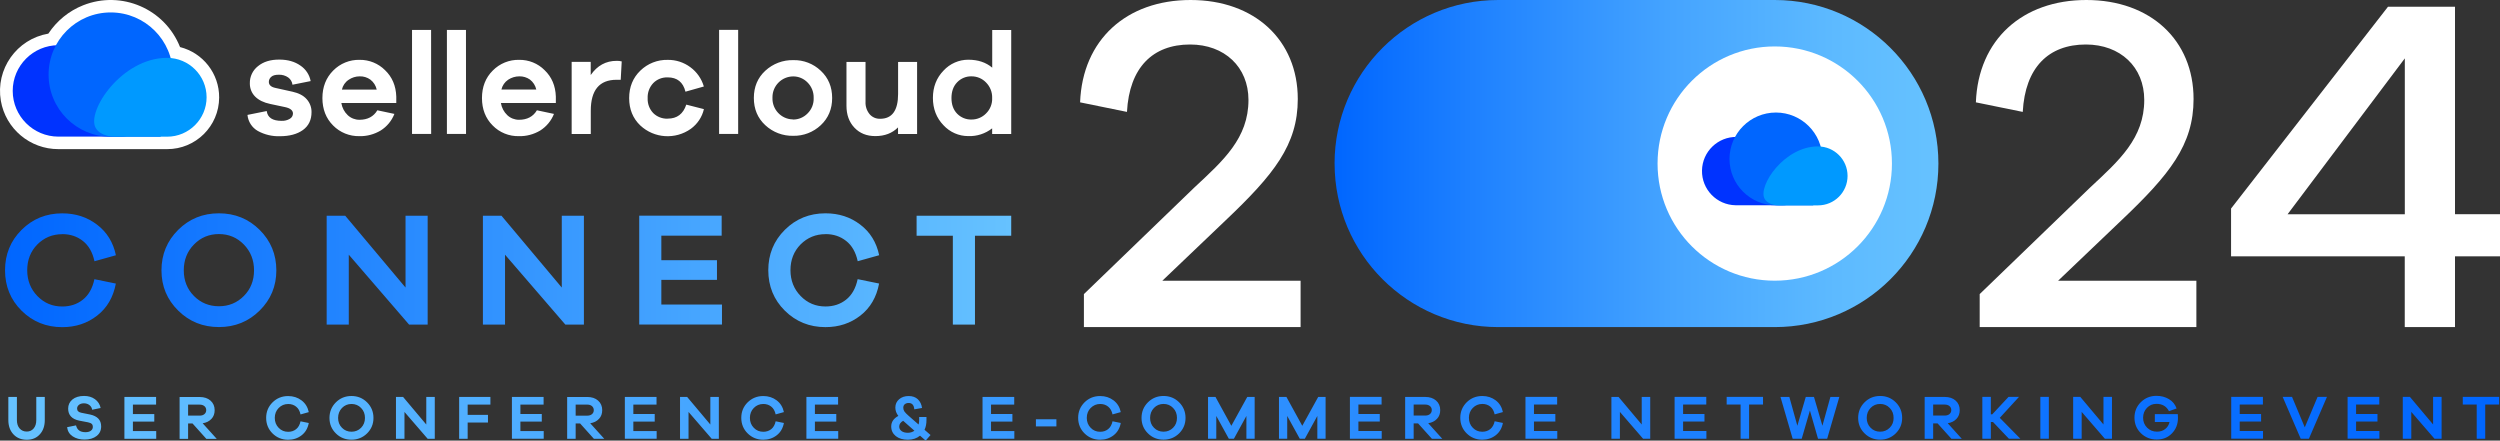<?xml version="1.0" encoding="UTF-8"?> <svg xmlns="http://www.w3.org/2000/svg" xmlns:xlink="http://www.w3.org/1999/xlink" id="Layer_2" data-name="Layer 2" viewBox="0 0 800 141"><rect x="0" y="0" width="800" height="141" fill="#333333" stroke="none"/><defs><style> .cls-1 { fill: url(#linear-gradient); } .cls-1, .cls-2, .cls-3, .cls-4, .cls-5, .cls-6, .cls-7 { stroke-width: 0px; } .cls-2 { fill: url(#linear-gradient-2); } .cls-3 { fill: url(#linear-gradient-3); } .cls-4 { fill: #09f; } .cls-5 { fill: #fff; } .cls-6 { fill: #03f; } .cls-7 { fill: #06f; } </style><linearGradient id="linear-gradient" x1="2.67" y1="947.22" x2="799.72" y2="947.22" gradientTransform="translate(0 1081.07) scale(1 -1)" gradientUnits="userSpaceOnUse"><stop offset="0" stop-color="#66c2ff"></stop><stop offset=".31" stop-color="#42a2ff"></stop><stop offset=".77" stop-color="#1277ff"></stop><stop offset="1" stop-color="#06f"></stop></linearGradient><linearGradient id="linear-gradient-2" x1="1.61" y1="994.6" x2="323.59" y2="994.6" gradientTransform="translate(0 1081.07) scale(1 -1)" gradientUnits="userSpaceOnUse"><stop offset="0" stop-color="#06f"></stop><stop offset="1" stop-color="#66c2ff"></stop></linearGradient><linearGradient id="linear-gradient-3" x1="3587.59" y1="1028.73" x2="3780.81" y2="1028.73" gradientTransform="translate(4207.88 1081.07) rotate(-180)" gradientUnits="userSpaceOnUse"><stop offset="0" stop-color="#66c2ff"></stop><stop offset=".17" stop-color="#5dbaff"></stop><stop offset=".44" stop-color="#45a4ff"></stop><stop offset=".78" stop-color="#1d80ff"></stop><stop offset="1" stop-color="#06f"></stop></linearGradient></defs><g id="Layer_1-2" data-name="Layer 1"><g><path class="cls-1" d="m11.61,134.42c0,1.12-.28,2.02-.84,2.68s-1.3,1-2.2,1c-.96,0-1.72-.34-2.3-1-.58-.68-.86-1.56-.86-2.68v-7.4h-2.74v7.4c0,1.88.54,3.4,1.62,4.56,1.08,1.16,2.5,1.74,4.28,1.74s3.12-.58,4.18-1.74,1.58-2.68,1.58-4.56v-7.4h-2.72v7.4Zm17.28-1.76l-2.88-.58c-.9-.18-1.34-.62-1.34-1.36,0-.46.2-.86.6-1.18.4-.32.92-.48,1.58-.48s1.26.18,1.76.56.78.88.88,1.5l2.72-.56c-.26-1.18-.86-2.12-1.82-2.82-.96-.7-2.12-1.04-3.48-1.04-1.56,0-2.8.38-3.72,1.12-.92.76-1.38,1.74-1.38,2.94,0,2.06,1.18,3.34,3.52,3.84l2.84.54c.58.12.98.3,1.2.52.24.22.34.54.34.94,0,.5-.2.9-.62,1.22s-1,.48-1.76.48c-1.66,0-2.66-.72-3-2.18l-2.86.58c.16,1.28.76,2.26,1.8,2.94,1.04.68,2.3,1.02,3.78,1.02,1.6,0,2.88-.38,3.86-1.14.98-.76,1.46-1.78,1.46-3.08,0-1.02-.3-1.86-.92-2.5-.58-.6-1.46-1.04-2.56-1.28Zm13.64,2.26h6.84v-2.42h-6.84v-3.02h7.42v-2.46h-10.14v13.39h10.18v-2.46h-7.46v-3.04Zm25.12-.86c.7-.74,1.04-1.68,1.04-2.8,0-1.26-.44-2.28-1.32-3.06s-2.04-1.16-3.48-1.16h-6.42v13.39h2.72v-4.92h1.42l4.42,4.92h3.32l-4.5-4.98c1.16-.18,2.1-.64,2.8-1.4Zm-7.46-1.02v-3.56h3.7c.62,0,1.14.16,1.52.48s.58.76.58,1.28-.2.96-.58,1.28c-.38.32-.9.48-1.52.48h-3.7v.04Zm32.04-3.76c.98,0,1.82.28,2.52.84.72.56,1.18,1.4,1.42,2.5l2.64-.74c-.34-1.58-1.1-2.84-2.32-3.76s-2.64-1.38-4.28-1.38c-1.98,0-3.64.68-5,2.02-1.36,1.36-2.04,3-2.04,4.96s.68,3.64,2.04,4.98,3.02,2.02,5,2.02c1.66,0,3.08-.48,4.3-1.42s1.98-2.26,2.3-3.94l-2.64-.54c-.24,1.12-.72,1.96-1.42,2.52s-1.56.84-2.54.84c-1.2,0-2.22-.42-3.04-1.28-.84-.86-1.24-1.92-1.24-3.18s.42-2.32,1.24-3.16c.82-.84,1.84-1.28,3.06-1.28Zm20.24-2.56c-1.98,0-3.64.68-5,2.04s-2.04,3.02-2.04,4.98.68,3.6,2.04,4.94c1.36,1.36,3.04,2.02,5,2.02s3.64-.68,5-2.02c1.36-1.36,2.04-3,2.04-4.94s-.68-3.62-2.04-4.98-3.02-2.04-5-2.04Zm3.08,10.17c-.84.84-1.86,1.26-3.06,1.26s-2.24-.42-3.06-1.26c-.84-.84-1.24-1.9-1.24-3.16s.42-2.32,1.24-3.18c.84-.86,1.86-1.28,3.06-1.28s2.24.42,3.06,1.28c.84.86,1.24,1.92,1.24,3.18s-.42,2.32-1.24,3.16Zm20.86-1.04l-7.42-8.83h-2.28v13.39h2.72v-8.59l7.42,8.59h2.28v-13.39h-2.72v8.83Zm10.52,4.56h2.72v-5.2h6.5v-2.46h-6.5v-3.28h7.28v-2.46h-10v13.39Zm19.6-5.5h6.84v-2.42h-6.84v-3.02h7.42v-2.46h-10.14v13.39h10.18v-2.46h-7.46v-3.04Zm25.14-.86c.7-.74,1.04-1.68,1.04-2.8,0-1.26-.44-2.28-1.32-3.06s-2.04-1.16-3.48-1.16h-6.42v13.39h2.72v-4.92h1.42l4.42,4.92h3.32l-4.5-4.98c1.16-.18,2.1-.64,2.8-1.4Zm-7.46-1.02v-3.56h3.7c.62,0,1.14.16,1.52.48.38.34.58.78.58,1.3s-.2.96-.58,1.28c-.38.32-.9.48-1.52.48h-3.7v.02Zm18.46,1.88h6.84v-2.42h-6.84v-3.02h7.42v-2.46h-10.14v13.39h10.18v-2.46h-7.46s0-3.04,0-3.04Zm24.64.94l-7.42-8.83h-2.28v13.39h2.72v-8.59l7.42,8.59h2.28v-13.39h-2.72v8.83Zm16.96-6.58c.98,0,1.82.28,2.52.84.72.56,1.18,1.4,1.42,2.5l2.64-.74c-.34-1.58-1.1-2.84-2.32-3.76s-2.64-1.38-4.28-1.38c-1.98,0-3.64.68-5,2.02s-2.04,3-2.04,4.96.68,3.64,2.04,4.98,3.02,2.02,5,2.02c1.66,0,3.08-.48,4.3-1.42s1.98-2.26,2.3-3.94l-2.64-.54c-.24,1.12-.72,1.96-1.42,2.52s-1.56.84-2.54.84c-1.2,0-2.22-.42-3.04-1.28-.84-.86-1.24-1.92-1.24-3.18s.42-2.32,1.24-3.16c.82-.84,1.84-1.28,3.06-1.28Zm16.5,5.64h6.84v-2.42h-6.84v-3.02h7.42v-2.46h-10.14v13.39h10.18v-2.46h-7.46v-3.04Zm35.7-.46v-1.02h-2.34v1.02c0,.52-.06.98-.18,1.4l-3.18-2.78c-.66-.58-1.12-1.04-1.36-1.4s-.36-.76-.36-1.18c0-.5.16-.88.48-1.14s.74-.4,1.24-.4c1.1,0,1.7.68,1.8,2.04l2.48-.44c-.16-1.16-.6-2.08-1.34-2.78s-1.72-1.04-2.94-1.04-2.24.34-3.04,1.02c-.8.68-1.22,1.58-1.22,2.66,0,.98.32,1.88.96,2.68-1.52.82-2.28,1.94-2.28,3.38,0,1.28.5,2.3,1.46,3.08.98.78,2.26,1.16,3.86,1.16s2.86-.44,3.9-1.3l1.8,1.58,1.56-1.78-1.92-1.68c.42-.9.62-1.92.62-3.08Zm-5.96,4.04c-.82,0-1.5-.18-2-.54s-.76-.86-.76-1.46c0-.74.42-1.36,1.26-1.84l3.6,3.18c-.62.44-1.32.66-2.1.66Zm26.62-3.58h6.84v-2.42h-6.84v-3.02h7.42v-2.46h-10.14v13.39h10.18v-2.46h-7.46v-3.04Zm14.36,1.54h6.56v-2.28h-6.56v2.28Zm20.58-7.18c.98,0,1.82.28,2.52.84.72.56,1.18,1.4,1.42,2.5l2.64-.74c-.34-1.58-1.1-2.84-2.32-3.76s-2.64-1.38-4.28-1.38c-1.98,0-3.64.68-5,2.02-1.36,1.36-2.04,3-2.04,4.96s.68,3.64,2.04,4.98c1.36,1.34,3.02,2.02,5,2.02,1.66,0,3.08-.48,4.3-1.42s1.98-2.26,2.3-3.94l-2.64-.54c-.24,1.12-.72,1.96-1.42,2.52s-1.56.84-2.54.84c-1.2,0-2.22-.42-3.04-1.28-.84-.86-1.24-1.92-1.24-3.18s.42-2.32,1.24-3.16c.84-.84,1.86-1.28,3.06-1.28Zm20.26-2.56c-1.98,0-3.64.68-5,2.04s-2.04,3.02-2.04,4.98.68,3.6,2.04,4.94c1.36,1.36,3.04,2.02,5,2.02s3.64-.68,5-2.02c1.36-1.36,2.04-3,2.04-4.94s-.68-3.62-2.04-4.98-3.04-2.04-5-2.04Zm3.06,10.17c-.84.84-1.86,1.26-3.06,1.26s-2.24-.42-3.06-1.26c-.84-.84-1.24-1.9-1.24-3.16s.42-2.32,1.24-3.18,1.86-1.28,3.06-1.28,2.24.42,3.06,1.28c.84.86,1.24,1.92,1.24,3.18s-.4,2.32-1.24,3.16Zm18.64-.62l-5.08-9.25h-2.38v13.39h2.64v-7.3l4.02,7.3h1.62l4-7.3v7.3h2.64v-13.39h-2.36l-5.1,9.25Zm22.7,0l-5.08-9.25h-2.38v13.39h2.64v-7.3l4.02,7.3h1.62l4-7.3v7.3h2.64v-13.39h-2.36l-5.1,9.25Zm17.96-1.36h6.84v-2.42h-6.84v-3.02h7.42v-2.46h-10.14v13.39h10.18v-2.46h-7.46v-3.04Zm25.14-.86c.7-.74,1.04-1.68,1.04-2.8,0-1.26-.44-2.28-1.32-3.06s-2.04-1.16-3.48-1.16h-6.42v13.39h2.72v-4.92h1.42l4.42,4.92h3.32l-4.5-4.98c1.16-.18,2.1-.64,2.8-1.4Zm-7.46-1.02v-3.56h3.7c.62,0,1.14.16,1.52.48.38.32.58.76.58,1.28s-.2.96-.58,1.28c-.38.32-.9.48-1.52.48h-3.7v.04Zm21.98-3.76c.98,0,1.82.28,2.52.84.72.56,1.18,1.4,1.42,2.5l2.64-.74c-.34-1.58-1.1-2.84-2.32-3.76s-2.64-1.38-4.28-1.38c-1.98,0-3.64.68-5,2.02-1.36,1.36-2.04,3-2.04,4.96s.68,3.64,2.04,4.98c1.36,1.34,3.02,2.02,5,2.02,1.66,0,3.08-.48,4.3-1.42s1.98-2.26,2.3-3.94l-2.64-.54c-.24,1.12-.72,1.96-1.42,2.52s-1.56.84-2.54.84c-1.2,0-2.22-.42-3.04-1.28-.84-.86-1.24-1.92-1.24-3.18s.42-2.32,1.24-3.16c.82-.84,1.84-1.28,3.06-1.28Zm16.52,5.64h6.84v-2.42h-6.84v-3.02h7.42v-2.46h-10.14v13.39h10.18v-2.46h-7.46v-3.04Zm34.48.94l-7.42-8.83h-2.28v13.39h2.72v-8.59l7.42,8.59h2.28v-13.39h-2.72v8.83Zm13.24-.94h6.84v-2.42h-6.84v-3.02h7.42v-2.46h-10.14v13.39h10.18v-2.46h-7.46v-3.04h0Zm13.94-5.44h4.46v10.93h2.72v-10.93h4.46v-2.46h-11.64v2.46Zm30.64,6.78l-2.7-9.23h-2.62l-2.7,9.23-2.56-9.23h-2.84l3.9,13.39h2.9l2.62-9.03,2.6,9.03h2.92l3.9-13.39h-2.86l-2.56,9.23Zm18.48-9.53c-1.98,0-3.64.68-5,2.04s-2.04,3.02-2.04,4.98.68,3.6,2.04,4.94c1.36,1.36,3.04,2.02,5,2.02s3.64-.68,5-2.02c1.36-1.36,2.04-3,2.04-4.94s-.68-3.62-2.04-4.98-3.04-2.04-5-2.04Zm3.06,10.17c-.84.84-1.86,1.26-3.06,1.26s-2.24-.42-3.06-1.26c-.84-.84-1.24-1.9-1.24-3.16s.42-2.32,1.24-3.18,1.86-1.28,3.06-1.28,2.24.42,3.06,1.28c.84.86,1.24,1.92,1.24,3.18.02,1.28-.4,2.32-1.24,3.16Zm21.36-2.84c.7-.74,1.04-1.68,1.04-2.8,0-1.26-.44-2.28-1.32-3.06s-2.04-1.16-3.48-1.16h-6.42v13.39h2.72v-4.92h1.42l4.42,4.92h3.32l-4.5-4.98c1.18-.18,2.1-.64,2.8-1.4Zm-7.46-1.02v-3.56h3.7c.62,0,1.14.16,1.52.48.38.32.58.76.58,1.28s-.2.96-.58,1.28c-.38.32-.9.48-1.52.48h-3.7v.04Zm27.48-6.02h-3.36l-5.2,5.58h-.46v-5.58h-2.72v13.39h2.72v-5.36h.68l5.1,5.36h3.66l-6.58-6.68,6.16-6.72Zm6.82,13.39h2.72v-13.39h-2.72v13.39Zm20.2-4.56l-7.42-8.83h-2.28v13.39h2.72v-8.59l7.42,8.59h2.28v-13.39h-2.72v8.83Zm16.44-3.26v2.48h4.7c-.22.96-.7,1.72-1.42,2.26-.72.56-1.58.82-2.6.82-1.26,0-2.3-.42-3.16-1.28s-1.28-1.92-1.28-3.18.42-2.3,1.24-3.16,1.84-1.28,3.04-1.28c1.86,0,3.18.78,4,2.34l2.44-.86c-.46-1.3-1.28-2.3-2.46-3s-2.5-1.04-3.98-1.04c-1.98,0-3.64.68-5,2.02s-2.04,3-2.04,4.96.68,3.64,2.06,4.98,3.06,2.02,5.06,2.02,3.6-.66,4.88-1.98c1.28-1.32,1.92-2.98,1.92-4.98,0-.3-.02-.7-.06-1.16h-7.34v.04Zm27.16,2.32h6.84v-2.42h-6.84v-3.02h7.42v-2.46h-10.14v13.39h10.18v-2.46h-7.46v-3.04h0Zm20.82,1.86l-4.08-9.75h-3l5.78,13.39h2.62l5.78-13.39h-3l-4.1,9.75Zm16.42-1.86h6.84v-2.42h-6.84v-3.02h7.42v-2.46h-10.14v13.39h10.18v-2.46h-7.46v-3.04h0Zm24.64.94l-7.42-8.83h-2.28v13.39h2.72v-8.59l7.42,8.59h2.28v-13.39h-2.72v8.83Zm9.5-8.83v2.46h4.46v10.93h2.72v-10.93h4.46v-2.46h-11.64Z"></path><g><path class="cls-5" d="m57.61,15.06C52.75,2.81,38.87-3.17,26.61,1.69c-4.56,1.8-8.44,4.98-11.14,9.07C5.33,12.5-1.47,22.12.27,32.25c1.54,8.95,9.32,15.49,18.42,15.47h34.78c9.16.04,16.62-7.36,16.66-16.51.04-7.62-5.12-14.27-12.52-16.15Z"></path><path class="cls-6" d="m18.71,14.46c-8.1,0-14.64,6.56-14.64,14.63s6.56,14.63,14.64,14.63h19.66s5.22.22,6.96-3.34c3.06-6.26-9.72-25.92-26.62-25.92Z"></path><path class="cls-7" d="m55.33,23.87c0-10.97-8.9-19.89-19.9-19.89S15.55,12.88,15.55,23.87s8.9,19.89,19.9,19.89h15.94s3.94-14.73,3.94-19.89Z"></path><path class="cls-4" d="m53.49,18.52c6.98,0,12.62,5.66,12.62,12.61s-5.66,12.61-12.62,12.61h-16.94s-4.42,0-5.96-2.86c-2.92-5.3,8.32-22.37,22.9-22.37Z"></path><path class="cls-5" d="m79.19,36.77l6.16-1.24c.28,2.1,1.86,3.14,4.76,3.14.92.04,1.84-.18,2.64-.66.6-.34.98-.96,1-1.66,0-1.02-.84-1.72-2.54-2.08l-4.72-1c-2.1-.44-3.7-1.22-4.84-2.36-1.12-1.12-1.72-2.64-1.7-4.22-.06-2.14.9-4.18,2.58-5.5,1.72-1.42,4-2.14,6.86-2.12,2.68,0,4.92.64,6.72,1.9,1.72,1.14,2.92,2.94,3.3,4.98l-5.82,1.16c-.1-.92-.6-1.76-1.36-2.32-.88-.62-1.96-.92-3.04-.88-1.1,0-1.9.22-2.4.68-.48.4-.76.98-.76,1.6,0,1,.7,1.64,2.08,1.94l5.5,1.22c1.98.44,3.5,1.22,4.52,2.38,1.02,1.14,1.58,2.62,1.56,4.14,0,2.5-.92,4.4-2.76,5.74-1.84,1.32-4.3,1.98-7.38,1.98-2.46.08-4.88-.5-7.04-1.68-1.88-1.06-3.12-3-3.32-5.14Zm47.62-5.88v2.08h-17.58c.24,1.5.96,2.86,2.06,3.9,1,.94,2.34,1.46,3.72,1.46,2.62,0,4.54-1.02,5.74-3.04l5.46,1.16c-.86,2.2-2.4,4.06-4.4,5.32-2.06,1.22-4.42,1.86-6.8,1.8-3.16.06-6.2-1.16-8.42-3.42-2.28-2.28-3.42-5.22-3.42-8.77s1.16-6.5,3.44-8.79c2.24-2.28,5.3-3.52,8.48-3.44,3.04-.04,5.98,1.16,8.12,3.3,2.28,2.18,3.48,5,3.6,8.45Zm-11.7-6.46c-1.26,0-2.5.38-3.54,1.1-1.1.72-1.88,1.86-2.16,3.14h11.14c-.28-1.28-1-2.4-2.04-3.2-.98-.7-2.18-1.08-3.4-1.04h0Zm22.86,18.43h-6.12V9.58h6.1l.02,33.28Zm11.16,0h-6.12V9.58h6.1l.02,33.28Zm28.74-11.97v2.08h-17.58c.24,1.5.96,2.86,2.06,3.9,1,.94,2.34,1.46,3.72,1.46,2.62,0,4.54-1.02,5.74-3.04l5.46,1.16c-.86,2.2-2.42,4.06-4.4,5.32-2.06,1.22-4.4,1.86-6.8,1.8-3.16.08-6.22-1.16-8.42-3.42-2.28-2.28-3.42-5.22-3.42-8.77s1.14-6.5,3.44-8.79c2.24-2.28,5.3-3.52,8.48-3.44,3.04-.04,5.98,1.14,8.12,3.3,2.28,2.18,3.48,5,3.6,8.45h0Zm-11.7-6.46c-1.26,0-2.5.38-3.56,1.08-1.1.74-1.86,1.86-2.16,3.14h11.16c-.28-1.28-1-2.4-2.04-3.2-.98-.68-2.18-1.06-3.4-1.02h0Zm31.16-4.96c.54-.02,1.08.04,1.62.18l-.32,5.88h-1.34c-5.48,0-8.24,3.3-8.24,9.89v7.46h-6.12v-23.09h6.1v4.22c2.1-3.04,4.86-4.54,8.3-4.54h0Zm16.36,18.49c2.96,0,4.94-1.5,5.92-4.48l5.64,1.44c-.58,2.54-2.08,4.76-4.18,6.3-4.96,3.52-11.72,3.08-16.16-1.06-2.4-2.28-3.58-5.22-3.58-8.77s1.2-6.5,3.58-8.79c2.34-2.28,5.5-3.52,8.76-3.44,2.6-.04,5.14.78,7.24,2.34,2.08,1.52,3.6,3.7,4.32,6.18l-5.88,1.66c-.76-3.06-2.66-4.58-5.68-4.58-1.74-.06-3.44.6-4.64,1.84-1.22,1.3-1.86,3.04-1.78,4.8-.08,1.78.56,3.5,1.78,4.78,1.2,1.2,2.9,1.86,4.66,1.8h0Zm22.52,4.9h-6.1V9.56h6.1v33.3Zm17.64-23.62c3.26-.08,6.44,1.14,8.8,3.4,2.42,2.26,3.64,5.18,3.64,8.71s-1.22,6.44-3.64,8.71c-2.38,2.24-5.54,3.46-8.8,3.4-3.32.08-6.54-1.14-8.96-3.4-2.44-2.26-3.66-5.16-3.66-8.71s1.22-6.46,3.66-8.71c2.44-2.26,5.66-3.48,8.96-3.4Zm0,19.01c1.7,0,3.34-.7,4.54-1.92,1.34-1.3,2.06-3.1,1.98-4.98.06-1.86-.66-3.68-1.98-4.98-1.2-1.22-2.82-1.92-4.54-1.92-3.68,0-6.68,3-6.66,6.68v.2c-.12,3.68,2.78,6.78,6.46,6.88.08.04.14.04.2.04h0Zm39.62-18.45v23.07h-6.1v-2.1c-1.84,1.84-4.26,2.78-7.26,2.78-2.78,0-5-.9-6.7-2.7s-2.54-4.14-2.54-7v-14.03h6.1v12.75c-.08,1.42.38,2.82,1.28,3.94.84,1,2.1,1.54,3.4,1.5,3.82,0,5.74-2.66,5.74-7.95v-10.23l6.08-.02Zm30.12-10.21v33.3h-6.1v-1.82c-2.18,1.7-4.88,2.58-7.62,2.48-3.02.02-5.92-1.26-7.96-3.48-2.24-2.32-3.38-5.24-3.38-8.73s1.14-6.42,3.4-8.75c2.04-2.22,4.94-3.5,7.96-3.48,3.06,0,5.6.84,7.62,2.54v-12.05h6.08Zm-12.66,28.66c1.72,0,3.38-.7,4.58-1.92,1.34-1.3,2.06-3.1,1.98-4.98.06-1.86-.66-3.66-1.98-4.98-1.2-1.24-2.84-1.94-4.58-1.94-1.74-.06-3.44.64-4.64,1.9-1.22,1.26-1.82,2.94-1.82,5.04s.6,3.76,1.82,5.02c1.22,1.24,2.9,1.92,4.64,1.86Z"></path></g><path class="cls-2" d="m19.93,74.92c2.54,0,4.72.72,6.58,2.18s3.1,3.62,3.72,6.5l6.86-1.92c-.86-4.12-2.88-7.4-6.04-9.79-3.16-2.42-6.86-3.62-11.14-3.62-5.14,0-9.46,1.76-13,5.28s-5.3,7.84-5.3,12.93,1.76,9.45,5.3,12.95c3.54,3.5,7.88,5.26,13,5.26,4.3,0,8.04-1.24,11.18-3.7,3.16-2.46,5.16-5.88,5.98-10.25l-6.86-1.4c-.62,2.92-1.86,5.1-3.7,6.56s-4.04,2.18-6.6,2.18c-3.12,0-5.76-1.1-7.94-3.34-2.16-2.22-3.26-4.98-3.26-8.27s1.08-6.04,3.22-8.23c2.2-2.2,4.84-3.3,8-3.3Zm50.12-6.66c-5.14,0-9.48,1.76-13.04,5.3s-5.34,7.86-5.34,12.95,1.78,9.35,5.34,12.87,7.9,5.28,13.04,5.28,9.48-1.76,13.04-5.28,5.34-7.82,5.34-12.87-1.78-9.41-5.34-12.95c-3.56-3.54-7.92-5.3-13.04-5.3Zm7.98,26.46c-2.16,2.18-4.84,3.28-7.98,3.28s-5.82-1.1-7.98-3.28-3.26-4.92-3.26-8.21,1.08-6.06,3.26-8.27c2.16-2.22,4.82-3.34,7.98-3.34s5.82,1.12,7.98,3.34c2.16,2.22,3.26,4.98,3.26,8.27s-1.1,6.04-3.26,8.21Zm51.74-2.7l-19.3-22.99h-5.94v34.84h7.08v-22.37l19.3,22.37h5.94v-34.84h-7.08v22.99Zm50,0l-19.3-22.99h-5.94v34.84h7.08v-22.37l19.3,22.37h5.94v-34.84h-7.08s0,22.99,0,22.99Zm31.86-2.46h17.8v-6.3h-17.8v-7.84h19.3v-6.4h-26.38v34.84h26.48v-6.4h-19.4v-7.91Zm52.54-14.65c2.54,0,4.72.72,6.58,2.18s3.1,3.62,3.72,6.5l6.86-1.92c-.86-4.12-2.88-7.4-6.04-9.79-3.16-2.42-6.86-3.62-11.14-3.62-5.14,0-9.46,1.76-13,5.28s-5.3,7.84-5.3,12.93,1.76,9.45,5.3,12.95c3.54,3.5,7.88,5.26,13,5.26,4.3,0,8.04-1.24,11.18-3.7,3.16-2.46,5.16-5.88,5.98-10.25l-6.86-1.4c-.62,2.92-1.86,5.1-3.7,6.56-1.84,1.46-4.04,2.18-6.6,2.18-3.12,0-5.76-1.1-7.94-3.34-2.16-2.22-3.26-4.98-3.26-8.27s1.08-6.04,3.22-8.23c2.2-2.2,4.84-3.3,8-3.3Zm29.14-5.88v6.4h11.6v28.44h7.08v-28.44h11.6v-6.4h-30.28Z"></path><g><path class="cls-5" d="m416.21,104.66h-69.36v-10.55l35.52-34.28c9.04-8.41,17.14-15.61,17.14-27.84,0-10.55-7.66-17.75-18.68-17.75-11.94,0-19.44,7.34-20.2,21.57l-15-3.06C346.39,12.7,360.49,0,380.99,0s34.3,12.85,34.3,31.68c0,14.69-7.66,24.18-23.12,38.86l-20.22,19.29h44.24v14.83h.02Z"></path><path class="cls-5" d="m702.86,104.66h-69.36v-10.55l35.52-34.28c9.04-8.41,17.14-15.61,17.14-27.84,0-10.55-7.66-17.75-18.68-17.75-11.94,0-19.44,7.34-20.2,21.57l-15-3.06C633.04,12.7,647.14,0,667.64,0s34.3,12.85,34.3,31.68c0,14.69-7.66,24.18-23.12,38.86l-20.22,19.29h44.24v14.83h.02Z"></path><path class="cls-5" d="m785.6,82.02v22.65h-16.08v-22.65h-55.58v-15.29L764.16,2.15h21.44v66.4h14.4v13.47s-14.4,0-14.4,0Zm-16.06-63.34l-37.52,49.89h37.52V18.68Z"></path><g><path class="cls-3" d="m427.07,52.34c0,28.9,23.44,52.33,52.36,52.33h88.5c28.92,0,52.36-23.43,52.36-52.33S596.84,0,567.92,0h-88.5c-28.92,0-52.36,23.43-52.36,52.33Z"></path><ellipse class="cls-5" cx="567.92" cy="52.34" rx="37.5" ry="37.48"></ellipse><g><path class="cls-6" d="m555.78,43.82c-6.04-.12-11.04,4.7-11.14,10.73-.12,6.04,4.7,11.03,10.74,11.13h15.08s3.9.16,5.2-2.48c2.3-4.7-7.24-19.41-19.88-19.39Z"></path><path class="cls-7" d="m583.16,50.86c0-8.19-6.66-14.85-14.86-14.85s-14.86,6.66-14.86,14.85,6.66,14.85,14.86,14.85h11.92s2.94-10.99,2.94-14.85Z"></path><path class="cls-4" d="m581.78,46.86c5.2,0,9.44,4.22,9.44,9.43s-4.22,9.43-9.44,9.43h-12.66s-3.3,0-4.46-2.14c-2.18-4,6.22-16.75,17.12-16.73Z"></path></g></g></g></g></g></svg> 